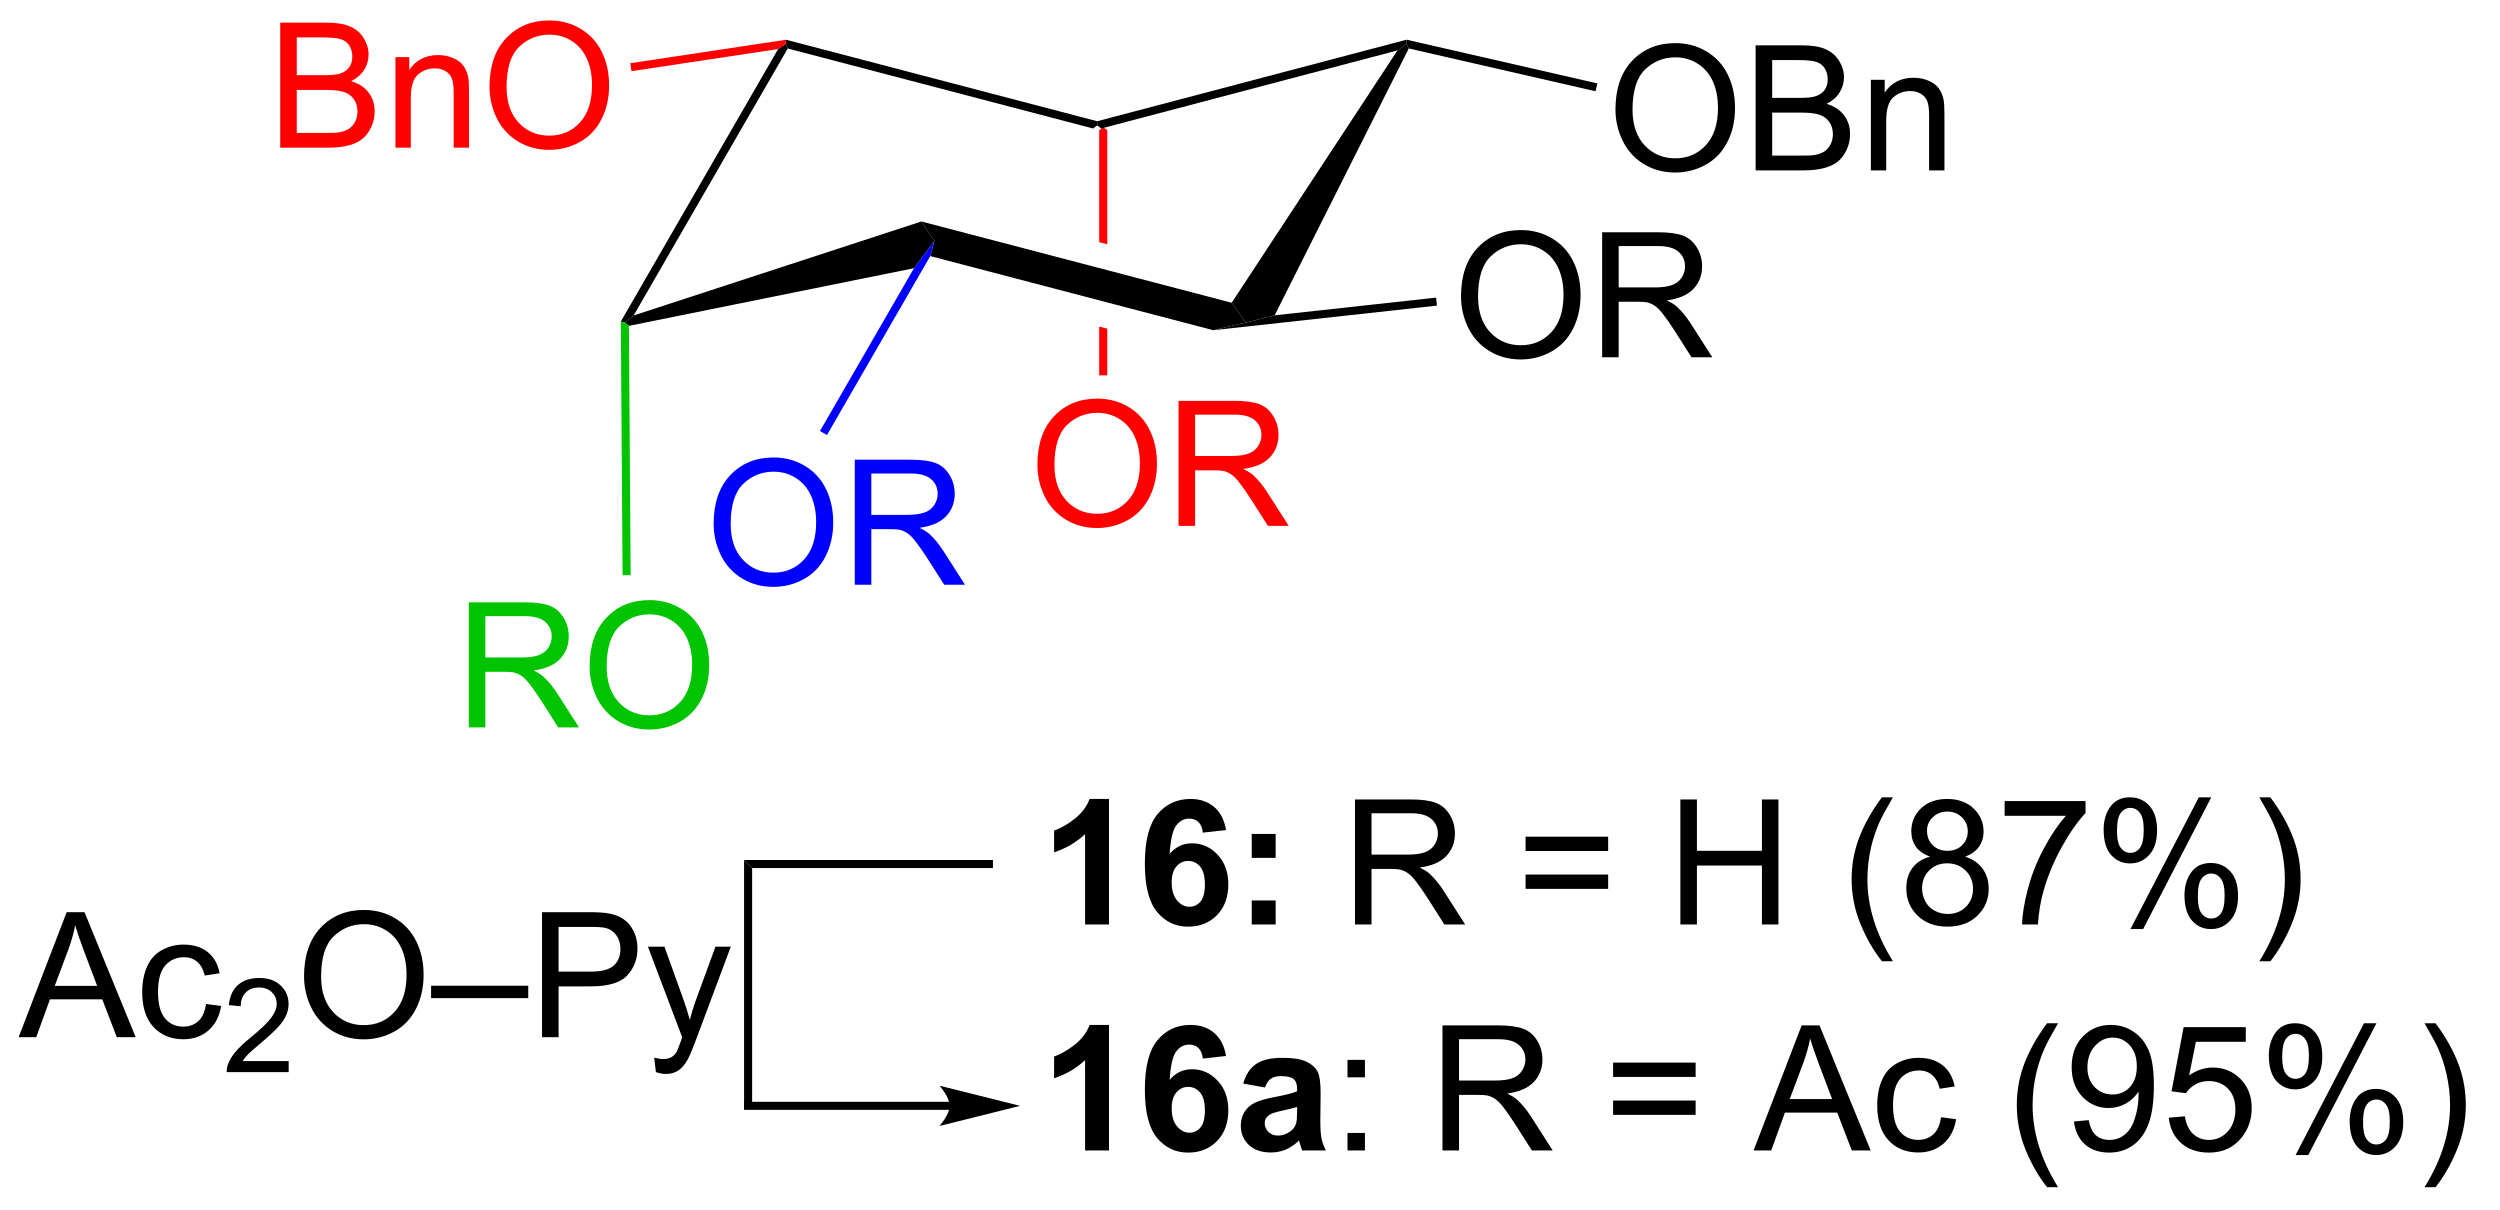 <?xml version="1.0" encoding="UTF-8"?>
<!DOCTYPE svg PUBLIC '-//W3C//DTD SVG 1.0//EN'
          'http://www.w3.org/TR/2001/REC-SVG-20010904/DTD/svg10.dtd'>
<svg stroke-dasharray="none" shape-rendering="auto" xmlns="http://www.w3.org/2000/svg" font-family="'Dialog'" text-rendering="auto" width="157" fill-opacity="1" color-interpolation="auto" color-rendering="auto" preserveAspectRatio="xMidYMid meet" font-size="12px" viewBox="0 0 157 76" fill="black" xmlns:xlink="http://www.w3.org/1999/xlink" stroke="black" image-rendering="auto" stroke-miterlimit="10" stroke-linecap="square" stroke-linejoin="miter" font-style="normal" stroke-width="1" height="76" stroke-dashoffset="0" font-weight="normal" stroke-opacity="1"
><!--Generated by the Batik Graphics2D SVG Generator--><defs id="genericDefs"
  /><g
  ><defs id="defs1"
    ><clipPath clipPathUnits="userSpaceOnUse" id="clipPath1"
      ><path d="M0.458 1.437 L117.759 1.437 L117.759 58.411 L0.458 58.411 L0.458 1.437 Z"
      /></clipPath
      ><clipPath clipPathUnits="userSpaceOnUse" id="clipPath2"
      ><path d="M348.615 103.511 L348.615 158.901 L462.654 158.901 L462.654 103.511 Z"
      /></clipPath
    ></defs
    ><g fill="red" transform="scale(1.333,1.333) translate(-0.458,-1.437) matrix(1.029,0,0,1.029,-358.127,-105.035)" stroke="red"
    ><path d="M398.99 109.291 L398.805 109.434 L398.805 114.56 L399.175 114.657 L399.175 109.433 L398.99 109.291 ZM398.805 118.424 L398.805 120.656 L399.175 120.656 L399.175 118.521 L398.805 118.424 Z" stroke="none" clip-path="url(#clipPath2)"
    /></g
    ><g transform="matrix(1.371,0,0,1.371,-478.114,-141.963)"
    ><path d="M377.757 117.998 L377.356 118.323 L377.171 118.274 L384.376 105.794 L384.728 105.555 L384.817 105.769 Z" stroke="none" clip-path="url(#clipPath2)"
    /></g
    ><g transform="matrix(1.371,0,0,1.371,-478.114,-141.963)"
    ><path d="M384.817 105.769 L384.728 105.555 L384.738 105.367 L398.99 109.1 L398.99 109.291 L398.805 109.434 Z" stroke="none" clip-path="url(#clipPath2)"
    /></g
    ><g transform="matrix(1.371,0,0,1.371,-478.114,-141.963)"
    ><path d="M399.175 109.433 L398.99 109.291 L398.99 109.1 L413.162 105.365 L413.165 105.555 L412.747 105.856 Z" stroke="none" clip-path="url(#clipPath2)"
    /></g
    ><g transform="matrix(1.371,0,0,1.371,-478.114,-141.963)"
    ><path d="M412.747 105.856 L413.165 105.555 L413.265 105.767 L407.12 117.991 L405.795 118.323 L405.152 117.415 Z" stroke="none" clip-path="url(#clipPath2)"
    /></g
    ><g transform="matrix(1.371,0,0,1.371,-478.114,-141.963)"
    ><path d="M405.152 117.415 L405.795 118.323 L404.305 118.672 L391.346 115.278 L391.532 114.587 L390.937 113.692 Z" stroke="none" clip-path="url(#clipPath2)"
    /></g
    ><g transform="matrix(1.371,0,0,1.371,-478.114,-141.963)"
    ><path d="M390.937 113.692 L391.532 114.587 L390.6 115.832 L377.542 118.473 L377.356 118.323 L377.757 117.998 Z" stroke="none" clip-path="url(#clipPath2)"
    /></g
    ><g fill="red" transform="matrix(1.371,0,0,1.371,-478.114,-141.963)" stroke="red"
    ><path d="M361.57 110.312 L361.57 104.585 L363.718 104.585 Q364.374 104.585 364.77 104.76 Q365.169 104.932 365.393 105.294 Q365.617 105.656 365.617 106.049 Q365.617 106.416 365.416 106.742 Q365.218 107.064 364.817 107.265 Q365.335 107.416 365.614 107.783 Q365.895 108.15 365.895 108.65 Q365.895 109.054 365.723 109.4 Q365.554 109.744 365.304 109.932 Q365.054 110.119 364.676 110.215 Q364.301 110.312 363.755 110.312 L361.57 110.312 ZM362.327 106.992 L363.567 106.992 Q364.07 106.992 364.288 106.924 Q364.577 106.838 364.723 106.64 Q364.872 106.439 364.872 106.14 Q364.872 105.853 364.734 105.637 Q364.598 105.421 364.343 105.34 Q364.091 105.26 363.473 105.26 L362.327 105.26 L362.327 106.992 ZM362.327 109.635 L363.755 109.635 Q364.122 109.635 364.27 109.609 Q364.531 109.562 364.705 109.452 Q364.882 109.343 364.994 109.135 Q365.109 108.924 365.109 108.65 Q365.109 108.33 364.945 108.096 Q364.781 107.859 364.489 107.762 Q364.2 107.666 363.653 107.666 L362.327 107.666 L362.327 109.635 ZM366.848 110.312 L366.848 106.163 L367.481 106.163 L367.481 106.752 Q367.937 106.07 368.801 106.07 Q369.176 106.07 369.489 106.205 Q369.804 106.338 369.96 106.557 Q370.117 106.775 370.179 107.077 Q370.218 107.273 370.218 107.76 L370.218 110.312 L369.515 110.312 L369.515 107.788 Q369.515 107.359 369.432 107.145 Q369.351 106.932 369.143 106.807 Q368.934 106.679 368.653 106.679 Q368.202 106.679 367.877 106.965 Q367.551 107.249 367.551 108.046 L367.551 110.312 L366.848 110.312 ZM371.157 107.523 Q371.157 106.096 371.923 105.291 Q372.688 104.484 373.899 104.484 Q374.691 104.484 375.326 104.864 Q375.964 105.242 376.298 105.919 Q376.634 106.596 376.634 107.455 Q376.634 108.327 376.282 109.015 Q375.93 109.702 375.285 110.057 Q374.641 110.411 373.894 110.411 Q373.087 110.411 372.449 110.02 Q371.813 109.627 371.485 108.952 Q371.157 108.275 371.157 107.523 ZM371.938 107.533 Q371.938 108.57 372.493 109.166 Q373.05 109.76 373.891 109.76 Q374.745 109.76 375.298 109.158 Q375.852 108.557 375.852 107.452 Q375.852 106.752 375.615 106.231 Q375.378 105.71 374.923 105.424 Q374.469 105.135 373.902 105.135 Q373.097 105.135 372.516 105.689 Q371.938 106.242 371.938 107.533 Z" stroke="none" clip-path="url(#clipPath2)"
    /></g
    ><g fill="red" transform="matrix(1.371,0,0,1.371,-478.114,-141.963)" stroke="red"
    ><path d="M384.738 105.367 L384.728 105.555 L384.376 105.794 L377.659 106.807 L377.604 106.442 Z" stroke="none" clip-path="url(#clipPath2)"
    /></g
    ><g transform="matrix(1.371,0,0,1.371,-478.114,-141.963)"
    ><path d="M422.732 108.562 Q422.732 107.135 423.497 106.33 Q424.263 105.523 425.474 105.523 Q426.266 105.523 426.901 105.903 Q427.539 106.281 427.872 106.958 Q428.208 107.635 428.208 108.494 Q428.208 109.367 427.857 110.054 Q427.505 110.742 426.859 111.096 Q426.216 111.45 425.469 111.45 Q424.661 111.45 424.023 111.059 Q423.388 110.666 423.06 109.992 Q422.732 109.314 422.732 108.562 ZM423.513 108.572 Q423.513 109.609 424.068 110.205 Q424.625 110.799 425.466 110.799 Q426.32 110.799 426.872 110.197 Q427.427 109.596 427.427 108.492 Q427.427 107.791 427.19 107.27 Q426.953 106.749 426.497 106.463 Q426.044 106.174 425.476 106.174 Q424.672 106.174 424.091 106.728 Q423.513 107.281 423.513 108.572 ZM429.152 111.351 L429.152 105.624 L431.301 105.624 Q431.957 105.624 432.353 105.799 Q432.751 105.971 432.975 106.333 Q433.199 106.695 433.199 107.088 Q433.199 107.455 432.999 107.781 Q432.801 108.103 432.4 108.304 Q432.918 108.455 433.197 108.822 Q433.478 109.189 433.478 109.689 Q433.478 110.093 433.306 110.439 Q433.137 110.783 432.887 110.971 Q432.637 111.158 432.259 111.254 Q431.884 111.351 431.337 111.351 L429.152 111.351 ZM429.91 108.031 L431.15 108.031 Q431.652 108.031 431.871 107.963 Q432.16 107.877 432.306 107.679 Q432.454 107.478 432.454 107.179 Q432.454 106.893 432.316 106.676 Q432.181 106.46 431.926 106.379 Q431.673 106.299 431.056 106.299 L429.91 106.299 L429.91 108.031 ZM429.91 110.674 L431.337 110.674 Q431.704 110.674 431.853 110.648 Q432.113 110.601 432.288 110.492 Q432.465 110.382 432.577 110.174 Q432.691 109.963 432.691 109.689 Q432.691 109.369 432.527 109.135 Q432.363 108.898 432.072 108.801 Q431.783 108.705 431.236 108.705 L429.91 108.705 L429.91 110.674 ZM434.431 111.351 L434.431 107.203 L435.064 107.203 L435.064 107.791 Q435.519 107.109 436.384 107.109 Q436.759 107.109 437.072 107.244 Q437.387 107.377 437.543 107.596 Q437.699 107.814 437.762 108.117 Q437.801 108.312 437.801 108.799 L437.801 111.351 L437.098 111.351 L437.098 108.828 Q437.098 108.398 437.014 108.184 Q436.933 107.971 436.725 107.846 Q436.517 107.718 436.236 107.718 Q435.785 107.718 435.46 108.004 Q435.134 108.288 435.134 109.085 L435.134 111.351 L434.431 111.351 Z" stroke="none" clip-path="url(#clipPath2)"
    /></g
    ><g transform="matrix(1.371,0,0,1.371,-478.114,-141.963)"
    ><path d="M413.265 105.767 L413.165 105.555 L413.162 105.365 L421.901 107.368 L421.819 107.728 Z" stroke="none" clip-path="url(#clipPath2)"
    /></g
    ><g fill="rgb(0,196,0)" transform="matrix(1.371,0,0,1.371,-478.114,-141.963)" stroke="rgb(0,196,0)"
    ><path d="M370.208 136.865 L370.208 131.138 L372.747 131.138 Q373.513 131.138 373.911 131.292 Q374.31 131.445 374.546 131.836 Q374.786 132.227 374.786 132.701 Q374.786 133.31 374.39 133.729 Q373.997 134.146 373.171 134.258 Q373.474 134.404 373.63 134.544 Q373.961 134.849 374.257 135.305 L375.255 136.865 L374.302 136.865 L373.544 135.672 Q373.211 135.156 372.994 134.883 Q372.781 134.609 372.611 134.5 Q372.442 134.391 372.265 134.349 Q372.138 134.32 371.843 134.32 L370.966 134.32 L370.966 136.865 L370.208 136.865 ZM370.966 133.664 L372.593 133.664 Q373.114 133.664 373.406 133.557 Q373.7 133.451 373.851 133.214 Q374.005 132.977 374.005 132.701 Q374.005 132.294 373.708 132.034 Q373.414 131.771 372.778 131.771 L370.966 131.771 L370.966 133.664 ZM375.743 134.076 Q375.743 132.649 376.509 131.844 Q377.274 131.036 378.485 131.036 Q379.277 131.036 379.912 131.417 Q380.55 131.794 380.884 132.471 Q381.22 133.149 381.22 134.008 Q381.22 134.88 380.868 135.568 Q380.517 136.255 379.871 136.609 Q379.227 136.964 378.48 136.964 Q377.673 136.964 377.035 136.573 Q376.399 136.18 376.071 135.505 Q375.743 134.828 375.743 134.076 ZM376.524 134.086 Q376.524 135.122 377.079 135.719 Q377.636 136.312 378.477 136.312 Q379.332 136.312 379.884 135.711 Q380.438 135.109 380.438 134.005 Q380.438 133.305 380.201 132.784 Q379.964 132.263 379.509 131.977 Q379.056 131.688 378.488 131.688 Q377.683 131.688 377.102 132.242 Q376.524 132.794 376.524 134.086 Z" stroke="none" clip-path="url(#clipPath2)"
    /></g
    ><g fill="rgb(0,196,0)" transform="matrix(1.371,0,0,1.371,-478.114,-141.963)" stroke="rgb(0,196,0)"
    ><path d="M377.171 118.274 L377.356 118.323 L377.542 118.473 L377.621 129.893 L377.252 129.896 Z" stroke="none" clip-path="url(#clipPath2)"
    /></g
    ><g fill="blue" transform="matrix(1.371,0,0,1.371,-478.114,-141.963)" stroke="blue"
    ><path d="M381.423 127.541 Q381.423 126.114 382.189 125.31 Q382.954 124.502 384.165 124.502 Q384.957 124.502 385.592 124.882 Q386.23 125.26 386.564 125.937 Q386.9 126.614 386.9 127.474 Q386.9 128.346 386.548 129.034 Q386.197 129.721 385.551 130.075 Q384.907 130.429 384.16 130.429 Q383.353 130.429 382.715 130.039 Q382.079 129.645 381.751 128.971 Q381.423 128.294 381.423 127.541 ZM382.204 127.552 Q382.204 128.588 382.759 129.185 Q383.316 129.778 384.157 129.778 Q385.012 129.778 385.564 129.177 Q386.118 128.575 386.118 127.471 Q386.118 126.77 385.881 126.25 Q385.644 125.729 385.189 125.442 Q384.736 125.153 384.168 125.153 Q383.363 125.153 382.782 125.708 Q382.204 126.26 382.204 127.552 ZM387.888 130.33 L387.888 124.604 L390.427 124.604 Q391.193 124.604 391.591 124.757 Q391.989 124.911 392.226 125.302 Q392.466 125.692 392.466 126.166 Q392.466 126.776 392.07 127.195 Q391.677 127.612 390.851 127.724 Q391.154 127.87 391.31 128.01 Q391.64 128.315 391.937 128.77 L392.935 130.33 L391.982 130.33 L391.224 129.138 Q390.89 128.622 390.674 128.349 Q390.461 128.075 390.291 127.966 Q390.122 127.856 389.945 127.815 Q389.818 127.786 389.523 127.786 L388.646 127.786 L388.646 130.33 L387.888 130.33 ZM388.646 127.13 L390.273 127.13 Q390.794 127.13 391.086 127.023 Q391.38 126.916 391.531 126.679 Q391.685 126.442 391.685 126.166 Q391.685 125.76 391.388 125.5 Q391.094 125.237 390.458 125.237 L388.646 125.237 L388.646 127.13 Z" stroke="none" clip-path="url(#clipPath2)"
    /></g
    ><g fill="blue" transform="matrix(1.371,0,0,1.371,-478.114,-141.963)" stroke="blue"
    ><path d="M390.6 115.832 L391.532 114.587 L391.346 115.278 L386.613 123.475 L386.294 123.29 Z" stroke="none" clip-path="url(#clipPath2)"
    /></g
    ><g transform="matrix(1.371,0,0,1.371,-478.114,-141.963)"
    ><path d="M415.657 117.124 Q415.657 115.697 416.422 114.892 Q417.188 114.085 418.399 114.085 Q419.191 114.085 419.826 114.465 Q420.464 114.843 420.797 115.52 Q421.133 116.197 421.133 117.056 Q421.133 117.929 420.782 118.616 Q420.43 119.304 419.784 119.658 Q419.141 120.012 418.394 120.012 Q417.586 120.012 416.948 119.621 Q416.313 119.228 415.985 118.554 Q415.657 117.877 415.657 117.124 ZM416.438 117.135 Q416.438 118.171 416.993 118.767 Q417.55 119.361 418.391 119.361 Q419.245 119.361 419.797 118.76 Q420.352 118.158 420.352 117.054 Q420.352 116.353 420.115 115.832 Q419.878 115.311 419.422 115.025 Q418.969 114.736 418.401 114.736 Q417.597 114.736 417.016 115.291 Q416.438 115.843 416.438 117.135 ZM422.122 119.913 L422.122 114.186 L424.661 114.186 Q425.426 114.186 425.825 114.34 Q426.223 114.494 426.46 114.885 Q426.7 115.275 426.7 115.749 Q426.7 116.358 426.304 116.778 Q425.911 117.194 425.085 117.306 Q425.387 117.452 425.543 117.593 Q425.874 117.897 426.171 118.353 L427.168 119.913 L426.215 119.913 L425.457 118.72 Q425.124 118.205 424.908 117.931 Q424.695 117.658 424.525 117.549 Q424.356 117.439 424.179 117.397 Q424.051 117.369 423.757 117.369 L422.879 117.369 L422.879 119.913 L422.122 119.913 ZM422.879 116.713 L424.507 116.713 Q425.028 116.713 425.32 116.606 Q425.614 116.499 425.765 116.262 Q425.918 116.025 425.918 115.749 Q425.918 115.343 425.622 115.082 Q425.327 114.819 424.692 114.819 L422.879 114.819 L422.879 116.713 Z" stroke="none" clip-path="url(#clipPath2)"
    /></g
    ><g transform="matrix(1.371,0,0,1.371,-478.114,-141.963)"
    ><path d="M404.305 118.672 L405.795 118.323 L407.12 117.991 L414.515 117.179 L414.555 117.546 Z" stroke="none" clip-path="url(#clipPath2)"
    /></g
    ><g fill="red" transform="matrix(1.371,0,0,1.371,-478.114,-141.963)" stroke="red"
    ><path d="M396.253 124.845 Q396.253 123.418 397.019 122.613 Q397.784 121.806 398.995 121.806 Q399.787 121.806 400.422 122.186 Q401.06 122.564 401.394 123.241 Q401.729 123.918 401.729 124.777 Q401.729 125.65 401.378 126.337 Q401.026 127.025 400.38 127.379 Q399.737 127.733 398.99 127.733 Q398.183 127.733 397.545 127.343 Q396.909 126.949 396.581 126.275 Q396.253 125.598 396.253 124.845 ZM397.034 124.856 Q397.034 125.892 397.589 126.488 Q398.146 127.082 398.987 127.082 Q399.841 127.082 400.394 126.481 Q400.948 125.879 400.948 124.775 Q400.948 124.074 400.711 123.553 Q400.474 123.033 400.019 122.746 Q399.565 122.457 398.998 122.457 Q398.193 122.457 397.612 123.012 Q397.034 123.564 397.034 124.856 ZM402.718 127.634 L402.718 121.908 L405.257 121.908 Q406.022 121.908 406.421 122.061 Q406.819 122.215 407.056 122.606 Q407.296 122.996 407.296 123.47 Q407.296 124.079 406.9 124.499 Q406.507 124.915 405.681 125.027 Q405.983 125.173 406.14 125.314 Q406.47 125.619 406.767 126.074 L407.765 127.634 L406.812 127.634 L406.054 126.442 Q405.72 125.926 405.504 125.652 Q405.291 125.379 405.121 125.27 Q404.952 125.16 404.775 125.119 Q404.647 125.09 404.353 125.09 L403.476 125.09 L403.476 127.634 L402.718 127.634 ZM403.476 124.434 L405.103 124.434 Q405.624 124.434 405.916 124.327 Q406.21 124.22 406.361 123.983 Q406.515 123.746 406.515 123.47 Q406.515 123.064 406.218 122.803 Q405.923 122.54 405.288 122.54 L403.476 122.54 L403.476 124.434 Z" stroke="none" clip-path="url(#clipPath2)"
    /></g
    ><g transform="matrix(1.371,0,0,1.371,-478.114,-141.963)"
    ><path d="M399.533 145.894 L398.437 145.894 L398.437 141.756 Q397.836 142.319 397.018 142.589 L397.018 141.592 Q397.447 141.451 397.95 141.061 Q398.455 140.667 398.643 140.144 L399.533 140.144 L399.533 145.894 ZM404.894 141.569 L403.832 141.686 Q403.793 141.357 403.628 141.201 Q403.464 141.045 403.201 141.045 Q402.855 141.045 402.613 141.357 Q402.373 141.67 402.311 142.66 Q402.722 142.175 403.332 142.175 Q404.019 142.175 404.509 142.699 Q404.998 143.222 404.998 144.05 Q404.998 144.928 404.483 145.462 Q403.967 145.993 403.16 145.993 Q402.293 145.993 401.733 145.319 Q401.175 144.644 401.175 143.107 Q401.175 141.535 401.756 140.839 Q402.339 140.144 403.269 140.144 Q403.92 140.144 404.347 140.509 Q404.777 140.873 404.894 141.569 ZM402.404 143.964 Q402.404 144.498 402.649 144.79 Q402.897 145.082 403.214 145.082 Q403.519 145.082 403.722 144.845 Q403.925 144.605 403.925 144.061 Q403.925 143.503 403.707 143.243 Q403.488 142.982 403.16 142.982 Q402.842 142.982 402.623 143.232 Q402.404 143.48 402.404 143.964 ZM406.07 142.842 L406.07 141.746 L407.166 141.746 L407.166 142.842 L406.07 142.842 ZM406.07 145.894 L406.07 144.795 L407.166 144.795 L407.166 145.894 L406.07 145.894 Z" stroke="none" clip-path="url(#clipPath2)"
    /></g
    ><g transform="matrix(1.371,0,0,1.371,-478.114,-141.963)"
    ><path d="M410.8 145.894 L410.8 140.167 L413.339 140.167 Q414.105 140.167 414.503 140.321 Q414.902 140.475 415.139 140.865 Q415.378 141.256 415.378 141.73 Q415.378 142.339 414.983 142.759 Q414.589 143.175 413.764 143.287 Q414.066 143.433 414.222 143.574 Q414.553 143.878 414.85 144.334 L415.847 145.894 L414.894 145.894 L414.136 144.701 Q413.803 144.186 413.587 143.912 Q413.373 143.639 413.204 143.529 Q413.035 143.42 412.858 143.378 Q412.73 143.35 412.436 143.35 L411.558 143.35 L411.558 145.894 L410.8 145.894 ZM411.558 142.694 L413.186 142.694 Q413.707 142.694 413.998 142.587 Q414.293 142.48 414.443 142.243 Q414.597 142.006 414.597 141.73 Q414.597 141.324 414.3 141.063 Q414.006 140.8 413.371 140.8 L411.558 140.8 L411.558 142.694 ZM422.397 142.527 L418.615 142.527 L418.615 141.871 L422.397 141.871 L422.397 142.527 ZM422.397 144.264 L418.615 144.264 L418.615 143.607 L422.397 143.607 L422.397 144.264 ZM425.705 145.894 L425.705 140.167 L426.463 140.167 L426.463 142.519 L429.44 142.519 L429.44 140.167 L430.197 140.167 L430.197 145.894 L429.44 145.894 L429.44 143.194 L426.463 143.194 L426.463 145.894 L425.705 145.894 ZM434.937 147.579 Q434.354 146.845 433.95 145.86 Q433.549 144.873 433.549 143.819 Q433.549 142.889 433.851 142.037 Q434.203 141.05 434.937 140.069 L435.44 140.069 Q434.968 140.881 434.815 141.23 Q434.578 141.769 434.44 142.355 Q434.273 143.084 434.273 143.824 Q434.273 145.701 435.44 147.579 L434.937 147.579 ZM437.143 142.787 Q436.705 142.628 436.494 142.332 Q436.283 142.035 436.283 141.621 Q436.283 140.996 436.731 140.571 Q437.182 140.144 437.929 140.144 Q438.679 140.144 439.135 140.579 Q439.593 141.014 439.593 141.639 Q439.593 142.037 439.382 142.334 Q439.174 142.628 438.75 142.787 Q439.276 142.959 439.552 143.342 Q439.828 143.725 439.828 144.256 Q439.828 144.99 439.307 145.493 Q438.789 145.993 437.94 145.993 Q437.093 145.993 436.572 145.49 Q436.054 144.988 436.054 144.238 Q436.054 143.678 436.336 143.303 Q436.619 142.925 437.143 142.787 ZM437.002 141.597 Q437.002 142.003 437.262 142.261 Q437.526 142.519 437.945 142.519 Q438.351 142.519 438.609 142.264 Q438.869 142.006 438.869 141.636 Q438.869 141.248 438.601 140.985 Q438.336 140.722 437.937 140.722 Q437.533 140.722 437.268 140.98 Q437.002 141.238 437.002 141.597 ZM436.776 144.24 Q436.776 144.542 436.919 144.824 Q437.062 145.105 437.343 145.259 Q437.625 145.412 437.947 145.412 Q438.453 145.412 438.781 145.089 Q439.109 144.764 439.109 144.264 Q439.109 143.756 438.77 143.425 Q438.432 143.092 437.924 143.092 Q437.429 143.092 437.101 143.42 Q436.776 143.748 436.776 144.24 ZM440.558 140.917 L440.558 140.24 L444.264 140.24 L444.264 140.787 Q443.717 141.371 443.18 142.337 Q442.644 143.3 442.35 144.319 Q442.139 145.037 442.082 145.894 L441.358 145.894 Q441.371 145.217 441.623 144.261 Q441.878 143.303 442.352 142.415 Q442.826 141.527 443.363 140.917 L440.558 140.917 ZM445.093 141.542 Q445.093 140.928 445.401 140.498 Q445.711 140.069 446.296 140.069 Q446.836 140.069 447.187 140.454 Q447.541 140.839 447.541 141.584 Q447.541 142.311 447.184 142.704 Q446.828 143.097 446.304 143.097 Q445.783 143.097 445.437 142.712 Q445.093 142.324 445.093 141.542 ZM446.315 140.553 Q446.054 140.553 445.88 140.779 Q445.705 141.006 445.705 141.613 Q445.705 142.162 445.88 142.389 Q446.057 142.613 446.315 142.613 Q446.58 142.613 446.755 142.386 Q446.929 142.16 446.929 141.558 Q446.929 141.003 446.752 140.779 Q446.578 140.553 446.315 140.553 ZM446.32 146.105 L449.453 140.069 L450.023 140.069 L446.901 146.105 L446.32 146.105 ZM448.796 144.55 Q448.796 143.933 449.104 143.506 Q449.414 143.076 450.002 143.076 Q450.541 143.076 450.895 143.462 Q451.25 143.847 451.25 144.592 Q451.25 145.319 450.89 145.712 Q450.533 146.105 450.007 146.105 Q449.486 146.105 449.14 145.717 Q448.796 145.326 448.796 144.55 ZM450.023 143.561 Q449.757 143.561 449.583 143.787 Q449.408 144.014 449.408 144.621 Q449.408 145.167 449.583 145.394 Q449.76 145.621 450.018 145.621 Q450.289 145.621 450.461 145.394 Q450.635 145.167 450.635 144.566 Q450.635 144.011 450.458 143.787 Q450.283 143.561 450.023 143.561 ZM452.73 147.579 L452.225 147.579 Q453.394 145.701 453.394 143.824 Q453.394 143.089 453.225 142.365 Q453.092 141.779 452.855 141.24 Q452.701 140.889 452.225 140.069 L452.73 140.069 Q453.464 141.05 453.816 142.037 Q454.115 142.889 454.115 143.819 Q454.115 144.873 453.712 145.86 Q453.308 146.845 452.73 147.579 Z" stroke="none" clip-path="url(#clipPath2)"
    /></g
    ><g transform="matrix(1.371,0,0,1.371,-478.114,-141.963)"
    ><path d="M399.533 156.244 L398.437 156.244 L398.437 152.106 Q397.836 152.668 397.018 152.939 L397.018 151.942 Q397.447 151.801 397.95 151.411 Q398.455 151.017 398.643 150.494 L399.533 150.494 L399.533 156.244 ZM404.894 151.918 L403.832 152.036 Q403.793 151.708 403.628 151.551 Q403.464 151.395 403.201 151.395 Q402.855 151.395 402.613 151.708 Q402.373 152.02 402.311 153.01 Q402.722 152.525 403.332 152.525 Q404.019 152.525 404.509 153.049 Q404.998 153.572 404.998 154.4 Q404.998 155.278 404.483 155.812 Q403.967 156.343 403.16 156.343 Q402.293 156.343 401.733 155.668 Q401.175 154.994 401.175 153.458 Q401.175 151.885 401.756 151.189 Q402.339 150.494 403.269 150.494 Q403.92 150.494 404.347 150.859 Q404.777 151.223 404.894 151.918 ZM402.404 154.314 Q402.404 154.848 402.649 155.14 Q402.897 155.431 403.214 155.431 Q403.519 155.431 403.722 155.195 Q403.925 154.955 403.925 154.411 Q403.925 153.853 403.707 153.593 Q403.488 153.333 403.16 153.333 Q402.842 153.333 402.623 153.583 Q402.404 153.83 402.404 154.314 ZM406.679 153.361 L405.682 153.181 Q405.851 152.58 406.26 152.291 Q406.671 152.002 407.479 152.002 Q408.213 152.002 408.572 152.176 Q408.932 152.348 409.078 152.616 Q409.226 152.885 409.226 153.598 L409.213 154.879 Q409.213 155.426 409.265 155.687 Q409.32 155.947 409.463 156.244 L408.377 156.244 Q408.336 156.135 408.273 155.918 Q408.244 155.822 408.234 155.791 Q407.953 156.064 407.632 156.202 Q407.312 156.338 406.947 156.338 Q406.307 156.338 405.937 155.991 Q405.57 155.642 405.57 155.111 Q405.57 154.76 405.737 154.484 Q405.906 154.208 406.208 154.062 Q406.51 153.916 407.08 153.806 Q407.851 153.661 408.148 153.536 L408.148 153.426 Q408.148 153.111 407.992 152.976 Q407.836 152.84 407.401 152.84 Q407.109 152.84 406.945 152.958 Q406.781 153.072 406.679 153.361 ZM408.148 154.252 Q407.937 154.322 407.479 154.421 Q407.023 154.517 406.882 154.611 Q406.666 154.762 406.666 154.997 Q406.666 155.228 406.838 155.398 Q407.01 155.564 407.276 155.564 Q407.572 155.564 407.843 155.369 Q408.041 155.221 408.104 155.004 Q408.148 154.864 408.148 154.471 L408.148 154.252 Z" stroke="none" clip-path="url(#clipPath2)"
    /></g
    ><g transform="matrix(1.371,0,0,1.371,-478.114,-141.963)"
    ><path d="M410.457 152.895 L410.457 152.096 L411.256 152.096 L411.256 152.895 L410.457 152.895 ZM410.457 156.244 L410.457 155.442 L411.256 155.442 L411.256 156.244 L410.457 156.244 ZM414.808 156.244 L414.808 150.517 L417.347 150.517 Q418.113 150.517 418.511 150.671 Q418.91 150.825 419.147 151.215 Q419.386 151.606 419.386 152.08 Q419.386 152.689 418.99 153.109 Q418.597 153.525 417.772 153.637 Q418.074 153.783 418.23 153.924 Q418.561 154.228 418.858 154.684 L419.855 156.244 L418.902 156.244 L418.144 155.051 Q417.811 154.536 417.595 154.262 Q417.381 153.989 417.212 153.879 Q417.043 153.77 416.865 153.728 Q416.738 153.7 416.443 153.7 L415.566 153.7 L415.566 156.244 L414.808 156.244 ZM415.566 153.043 L417.193 153.043 Q417.714 153.043 418.006 152.937 Q418.3 152.83 418.451 152.593 Q418.605 152.356 418.605 152.08 Q418.605 151.674 418.308 151.413 Q418.014 151.15 417.378 151.15 L415.566 151.15 L415.566 153.043 ZM426.404 152.877 L422.623 152.877 L422.623 152.221 L426.404 152.221 L426.404 152.877 ZM426.404 154.614 L422.623 154.614 L422.623 153.958 L426.404 153.958 L426.404 154.614 ZM429.059 156.244 L431.26 150.517 L432.078 150.517 L434.421 156.244 L433.557 156.244 L432.89 154.51 L430.494 154.51 L429.867 156.244 L429.059 156.244 ZM430.713 153.892 L432.656 153.892 L432.057 152.306 Q431.783 151.583 431.651 151.119 Q431.541 151.668 431.343 152.213 L430.713 153.892 ZM437.643 154.723 L438.336 154.814 Q438.221 155.528 437.755 155.934 Q437.289 156.338 436.609 156.338 Q435.757 156.338 435.239 155.78 Q434.721 155.223 434.721 154.184 Q434.721 153.512 434.942 153.01 Q435.166 152.504 435.622 152.254 Q436.078 152.002 436.611 152.002 Q437.289 152.002 437.718 152.343 Q438.148 152.684 438.268 153.314 L437.586 153.418 Q437.486 153.002 437.239 152.791 Q436.992 152.58 436.64 152.58 Q436.109 152.58 435.776 152.96 Q435.445 153.34 435.445 154.166 Q435.445 155.002 435.765 155.382 Q436.086 155.76 436.601 155.76 Q437.015 155.76 437.291 155.507 Q437.57 155.252 437.643 154.723 ZM442.503 157.929 Q441.92 157.195 441.516 156.21 Q441.115 155.223 441.115 154.168 Q441.115 153.239 441.418 152.387 Q441.769 151.4 442.503 150.418 L443.006 150.418 Q442.535 151.231 442.381 151.58 Q442.144 152.119 442.006 152.705 Q441.839 153.434 441.839 154.174 Q441.839 156.051 443.006 157.929 L442.503 157.929 ZM443.733 154.918 L444.41 154.856 Q444.496 155.333 444.738 155.549 Q444.98 155.762 445.358 155.762 Q445.683 155.762 445.925 155.614 Q446.17 155.465 446.326 155.218 Q446.483 154.971 446.587 154.549 Q446.693 154.127 446.693 153.689 Q446.693 153.642 446.691 153.549 Q446.48 153.885 446.113 154.093 Q445.748 154.301 445.324 154.301 Q444.613 154.301 444.121 153.786 Q443.628 153.27 443.628 152.426 Q443.628 151.556 444.141 151.025 Q444.654 150.494 445.428 150.494 Q445.988 150.494 446.449 150.796 Q446.912 151.096 447.152 151.653 Q447.394 152.208 447.394 153.262 Q447.394 154.361 447.154 155.012 Q446.918 155.661 446.446 156.002 Q445.975 156.343 445.342 156.343 Q444.67 156.343 444.243 155.971 Q443.818 155.596 443.733 154.918 ZM446.613 152.392 Q446.613 151.786 446.29 151.431 Q445.967 151.075 445.514 151.075 Q445.045 151.075 444.696 151.458 Q444.35 151.84 444.35 152.45 Q444.35 152.997 444.68 153.34 Q445.011 153.681 445.496 153.681 Q445.983 153.681 446.298 153.34 Q446.613 152.997 446.613 152.392 ZM448.078 154.744 L448.815 154.681 Q448.898 155.221 449.195 155.491 Q449.494 155.762 449.916 155.762 Q450.424 155.762 450.776 155.379 Q451.127 154.997 451.127 154.364 Q451.127 153.762 450.789 153.416 Q450.453 153.067 449.906 153.067 Q449.565 153.067 449.291 153.223 Q449.018 153.377 448.861 153.622 L448.203 153.536 L448.757 150.596 L451.604 150.596 L451.604 151.267 L449.32 151.267 L449.01 152.806 Q449.526 152.447 450.093 152.447 Q450.843 152.447 451.359 152.968 Q451.875 153.486 451.875 154.301 Q451.875 155.08 451.421 155.645 Q450.869 156.343 449.916 156.343 Q449.135 156.343 448.64 155.905 Q448.148 155.465 448.078 154.744 ZM452.66 151.892 Q452.66 151.278 452.967 150.848 Q453.277 150.418 453.863 150.418 Q454.402 150.418 454.753 150.804 Q455.108 151.189 455.108 151.934 Q455.108 152.661 454.751 153.054 Q454.394 153.447 453.871 153.447 Q453.35 153.447 453.003 153.062 Q452.66 152.674 452.66 151.892 ZM453.881 150.903 Q453.621 150.903 453.446 151.129 Q453.272 151.356 453.272 151.963 Q453.272 152.512 453.446 152.739 Q453.623 152.963 453.881 152.963 Q454.147 152.963 454.321 152.736 Q454.496 152.51 454.496 151.908 Q454.496 151.353 454.318 151.129 Q454.144 150.903 453.881 150.903 ZM453.886 156.455 L457.019 150.418 L457.589 150.418 L454.467 156.455 L453.886 156.455 ZM456.363 154.9 Q456.363 154.283 456.67 153.856 Q456.98 153.426 457.568 153.426 Q458.108 153.426 458.462 153.812 Q458.816 154.197 458.816 154.942 Q458.816 155.668 458.457 156.062 Q458.1 156.455 457.574 156.455 Q457.053 156.455 456.707 156.067 Q456.363 155.676 456.363 154.9 ZM457.589 153.911 Q457.324 153.911 457.149 154.137 Q456.975 154.364 456.975 154.971 Q456.975 155.517 457.149 155.744 Q457.326 155.971 457.584 155.971 Q457.855 155.971 458.027 155.744 Q458.201 155.517 458.201 154.916 Q458.201 154.361 458.024 154.137 Q457.85 153.911 457.589 153.911 ZM460.296 157.929 L459.791 157.929 Q460.961 156.051 460.961 154.174 Q460.961 153.439 460.791 152.715 Q460.658 152.129 460.421 151.59 Q460.268 151.239 459.791 150.418 L460.296 150.418 Q461.031 151.4 461.382 152.387 Q461.682 153.239 461.682 154.168 Q461.682 155.223 461.278 156.21 Q460.875 157.195 460.296 157.929 Z" stroke="none" clip-path="url(#clipPath2)"
    /></g
    ><g transform="matrix(1.371,0,0,1.371,-478.114,-141.963)"
    ><path d="M383.186 143.31 L382.817 142.94 L394.216 142.94 L394.216 143.31 Z" stroke="none" clip-path="url(#clipPath2)"
    /></g
    ><g transform="matrix(1.371,0,0,1.371,-478.114,-141.963)"
    ><path d="M382.817 142.94 L383.186 143.31 L383.186 154.339 L382.817 154.339 Z" stroke="none" clip-path="url(#clipPath2)"
    /></g
    ><g transform="matrix(1.371,0,0,1.371,-478.114,-141.963)"
    ><path d="M392.232 154.016 L383.002 154.016 L382.817 154.016 L382.817 154.386 L383.002 154.386 L392.232 154.386 L392.416 154.386 L392.416 154.016 L392.232 154.016 ZM395.462 154.201 L391.77 153.278 C391.77 153.278 392.232 153.797 392.232 154.201 C392.232 154.605 391.77 155.124 391.77 155.124 Z" stroke="none" clip-path="url(#clipPath2)"
    /></g
    ><g transform="matrix(1.371,0,0,1.371,-478.114,-141.963)"
    ><path d="M349.587 151.057 L351.788 145.33 L352.605 145.33 L354.949 151.057 L354.084 151.057 L353.418 149.323 L351.022 149.323 L350.394 151.057 L349.587 151.057 ZM351.241 148.705 L353.183 148.705 L352.584 147.119 Q352.311 146.396 352.178 145.932 Q352.069 146.482 351.871 147.026 L351.241 148.705 ZM358.17 149.536 L358.863 149.627 Q358.748 150.341 358.282 150.747 Q357.816 151.151 357.137 151.151 Q356.285 151.151 355.767 150.594 Q355.248 150.036 355.248 148.997 Q355.248 148.325 355.47 147.823 Q355.694 147.317 356.149 147.067 Q356.605 146.815 357.139 146.815 Q357.816 146.815 358.246 147.156 Q358.675 147.497 358.795 148.127 L358.113 148.232 Q358.014 147.815 357.767 147.604 Q357.519 147.393 357.168 147.393 Q356.637 147.393 356.303 147.773 Q355.972 148.153 355.972 148.979 Q355.972 149.815 356.293 150.195 Q356.613 150.573 357.129 150.573 Q357.543 150.573 357.819 150.32 Q358.097 150.065 358.17 149.536 Z" stroke="none" clip-path="url(#clipPath2)"
    /></g
    ><g transform="matrix(1.371,0,0,1.371,-478.114,-141.963)"
    ><path d="M361.957 152.149 L361.957 152.657 L359.118 152.657 Q359.112 152.466 359.18 152.29 Q359.288 152.001 359.526 151.72 Q359.766 151.438 360.217 151.069 Q360.916 150.495 361.163 150.159 Q361.409 149.823 361.409 149.524 Q361.409 149.212 361.184 148.997 Q360.961 148.78 360.6 148.78 Q360.219 148.78 359.991 149.009 Q359.762 149.237 359.76 149.641 L359.217 149.587 Q359.274 148.979 359.637 148.663 Q360 148.345 360.612 148.345 Q361.231 148.345 361.59 148.688 Q361.952 149.03 361.952 149.536 Q361.952 149.794 361.846 150.044 Q361.741 150.292 361.495 150.567 Q361.25 150.843 360.682 151.323 Q360.207 151.721 360.073 151.864 Q359.938 152.007 359.85 152.149 L361.957 152.149 Z" stroke="none" clip-path="url(#clipPath2)"
    /></g
    ><g transform="matrix(1.371,0,0,1.371,-478.114,-141.963)"
    ><path d="M362.661 148.268 Q362.661 146.841 363.426 146.036 Q364.192 145.229 365.403 145.229 Q366.195 145.229 366.83 145.609 Q367.468 145.987 367.801 146.664 Q368.137 147.341 368.137 148.2 Q368.137 149.073 367.786 149.76 Q367.434 150.448 366.788 150.802 Q366.145 151.156 365.398 151.156 Q364.591 151.156 363.952 150.765 Q363.317 150.372 362.989 149.698 Q362.661 149.021 362.661 148.268 ZM363.442 148.278 Q363.442 149.315 363.997 149.911 Q364.554 150.505 365.395 150.505 Q366.249 150.505 366.801 149.903 Q367.356 149.302 367.356 148.198 Q367.356 147.497 367.119 146.976 Q366.882 146.455 366.426 146.169 Q365.973 145.88 365.406 145.88 Q364.601 145.88 364.02 146.435 Q363.442 146.987 363.442 148.278 ZM368.48 149.268 L368.48 148.7 L372.93 148.7 L372.93 149.268 L368.48 149.268 ZM373.562 151.057 L373.562 145.33 L375.723 145.33 Q376.294 145.33 376.593 145.385 Q377.015 145.455 377.299 145.653 Q377.585 145.849 377.76 146.205 Q377.934 146.56 377.934 146.987 Q377.934 147.716 377.468 148.224 Q377.005 148.729 375.788 148.729 L374.32 148.729 L374.32 151.057 L373.562 151.057 ZM374.32 148.052 L375.801 148.052 Q376.536 148.052 376.843 147.778 Q377.153 147.505 377.153 147.01 Q377.153 146.651 376.971 146.396 Q376.788 146.138 376.491 146.057 Q376.301 146.005 375.786 146.005 L374.32 146.005 L374.32 148.052 ZM378.778 152.656 L378.7 151.994 Q378.929 152.057 379.101 152.057 Q379.335 152.057 379.476 151.979 Q379.616 151.901 379.708 151.76 Q379.773 151.656 379.921 151.237 Q379.942 151.179 379.984 151.065 L378.411 146.909 L379.169 146.909 L380.031 149.31 Q380.2 149.768 380.333 150.271 Q380.452 149.786 380.622 149.325 L381.507 146.909 L382.21 146.909 L380.632 151.127 Q380.38 151.812 380.239 152.07 Q380.051 152.416 379.809 152.578 Q379.567 152.742 379.231 152.742 Q379.028 152.742 378.778 152.656 Z" stroke="none" clip-path="url(#clipPath2)"
    /></g
  ></g
></svg
>
